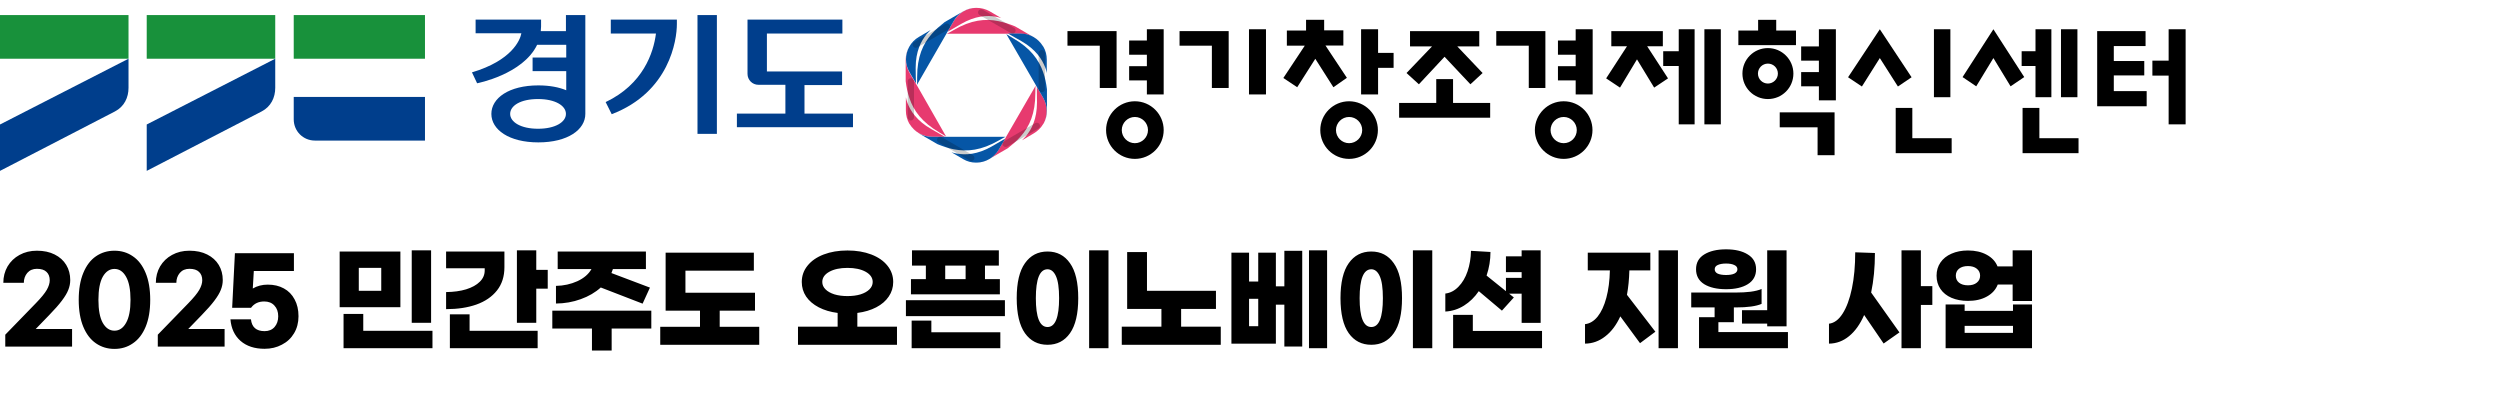 <svg width="240" height="39" viewBox="0 0 240 39" fill="none" xmlns="http://www.w3.org/2000/svg">
<path d="M3.542 24.068C4.202 24.068 4.77 24.189 5.247 24.431C5.731 24.673 6.101 25.007 6.358 25.432C6.615 25.858 6.743 26.342 6.743 26.884C6.743 27.207 6.681 27.522 6.556 27.83C6.439 28.131 6.233 28.476 5.94 28.864C5.654 29.246 5.247 29.708 4.719 30.25L3.432 31.581H6.919V33.275H0.506V32.131L3.443 29.106C3.949 28.586 4.297 28.16 4.488 27.83C4.679 27.493 4.774 27.185 4.774 26.906C4.774 26.562 4.671 26.294 4.466 26.103C4.268 25.905 3.96 25.806 3.542 25.806C3.153 25.806 2.845 25.938 2.618 26.202C2.398 26.466 2.288 26.782 2.288 27.148H0.319C0.319 26.569 0.455 26.045 0.726 25.575C1.005 25.106 1.386 24.739 1.87 24.475C2.361 24.204 2.919 24.068 3.542 24.068ZM10.989 24.068C11.656 24.068 12.247 24.248 12.76 24.607C13.281 24.959 13.688 25.491 13.981 26.202C14.274 26.906 14.421 27.768 14.421 28.787C14.421 29.807 14.274 30.668 13.981 31.372C13.688 32.076 13.281 32.604 12.76 32.956C12.247 33.316 11.656 33.495 10.989 33.495C10.322 33.495 9.728 33.316 9.207 32.956C8.694 32.604 8.29 32.076 7.997 31.372C7.704 30.668 7.557 29.807 7.557 28.787C7.557 27.768 7.704 26.906 7.997 26.202C8.29 25.491 8.694 24.959 9.207 24.607C9.728 24.248 10.322 24.068 10.989 24.068ZM10.989 25.817C10.527 25.817 10.153 26.067 9.867 26.565C9.588 27.064 9.449 27.805 9.449 28.787C9.449 29.763 9.588 30.5 9.867 30.998C10.153 31.497 10.527 31.746 10.989 31.746C11.451 31.746 11.821 31.497 12.1 30.998C12.386 30.5 12.529 29.763 12.529 28.787C12.529 27.805 12.386 27.064 12.1 26.565C11.821 26.067 11.451 25.817 10.989 25.817ZM18.184 24.068C18.844 24.068 19.412 24.189 19.889 24.431C20.373 24.673 20.743 25.007 21 25.432C21.257 25.858 21.385 26.342 21.385 26.884C21.385 27.207 21.323 27.522 21.198 27.83C21.081 28.131 20.875 28.476 20.582 28.864C20.296 29.246 19.889 29.708 19.361 30.25L18.074 31.581H21.561V33.275H15.148V32.131L18.085 29.106C18.591 28.586 18.939 28.16 19.13 27.83C19.321 27.493 19.416 27.185 19.416 26.906C19.416 26.562 19.313 26.294 19.108 26.103C18.91 25.905 18.602 25.806 18.184 25.806C17.795 25.806 17.487 25.938 17.26 26.202C17.04 26.466 16.93 26.782 16.93 27.148H14.961C14.961 26.569 15.097 26.045 15.368 25.575C15.647 25.106 16.028 24.739 16.512 24.475C17.003 24.204 17.561 24.068 18.184 24.068ZM25.4 33.484C24.439 33.484 23.669 33.231 23.09 32.725C22.518 32.219 22.195 31.53 22.122 30.657H24.091C24.172 31.413 24.608 31.79 25.4 31.79C25.803 31.79 26.122 31.658 26.357 31.394C26.592 31.123 26.709 30.778 26.709 30.36C26.709 29.935 26.588 29.594 26.346 29.337C26.111 29.073 25.785 28.941 25.367 28.941C24.817 28.941 24.395 29.143 24.102 29.546H22.287L22.551 24.31H28.216V26.015H24.366L24.267 27.698C24.685 27.449 25.165 27.324 25.708 27.324C26.295 27.324 26.808 27.445 27.248 27.687C27.695 27.929 28.04 28.281 28.282 28.743C28.531 29.198 28.656 29.737 28.656 30.36C28.656 30.976 28.513 31.523 28.227 31.999C27.948 32.469 27.56 32.832 27.061 33.088C26.57 33.352 26.016 33.484 25.4 33.484ZM41.385 30.987H39.526V24.035H41.385V30.987ZM38.437 29.491H32.607V24.145H38.437V29.491ZM36.6 27.918V25.718H34.444V27.918H36.6ZM34.873 31.757H41.517V33.429H32.981V30.14H34.873V31.757ZM52.582 25.905V27.709H51.482V30.987H49.623V24.035H51.482V25.905H52.582ZM48.424 25.652C48.424 26.54 48.186 27.284 47.709 27.885C47.233 28.487 46.573 28.938 45.729 29.238C44.893 29.532 43.925 29.678 42.825 29.678V28.039C43.551 28.032 44.193 27.944 44.75 27.775C45.315 27.599 45.751 27.357 46.059 27.049C46.375 26.741 46.532 26.378 46.532 25.96V25.751H42.825V24.145H48.424V25.652ZM45.08 31.757H51.614V33.429H43.188V30.173H45.08V31.757ZM57.675 27.599C57.147 28.076 56.505 28.45 55.749 28.721C55.002 28.993 54.209 29.132 53.373 29.139V27.445C54.114 27.431 54.8 27.28 55.431 26.994C56.061 26.701 56.512 26.312 56.783 25.828H53.538V24.145H62.008V25.828H58.84C58.811 25.931 58.764 26.059 58.697 26.213L62.394 27.61L61.69 29.15L57.675 27.599ZM62.526 31.537H58.719V33.649H56.828V31.537H53.022V29.821H62.526V31.537ZM72.886 31.372V33.099H63.383V31.372H67.2V29.821H63.9V24.255H72.37V25.982H65.802V28.105H72.48V29.821H69.091V31.372H72.886ZM86.111 31.361V33.099H76.607V31.361H80.413V30.041C79.723 29.953 79.118 29.774 78.598 29.502C78.077 29.231 77.674 28.886 77.388 28.468C77.109 28.05 76.97 27.585 76.97 27.071C76.97 26.485 77.153 25.964 77.52 25.509C77.886 25.047 78.403 24.688 79.071 24.431C79.738 24.175 80.501 24.046 81.359 24.046C82.217 24.046 82.979 24.175 83.647 24.431C84.314 24.688 84.831 25.047 85.198 25.509C85.564 25.964 85.748 26.485 85.748 27.071C85.748 27.585 85.605 28.05 85.319 28.468C85.04 28.886 84.64 29.231 84.12 29.502C83.599 29.774 82.994 29.953 82.305 30.041V31.361H86.111ZM78.939 27.071C78.939 27.335 79.041 27.57 79.247 27.775C79.452 27.981 79.738 28.142 80.105 28.259C80.471 28.369 80.889 28.424 81.359 28.424C81.828 28.424 82.246 28.369 82.613 28.259C82.979 28.142 83.265 27.981 83.471 27.775C83.676 27.57 83.779 27.335 83.779 27.071C83.779 26.668 83.555 26.342 83.108 26.092C82.66 25.843 82.077 25.718 81.359 25.718C80.64 25.718 80.057 25.843 79.61 26.092C79.162 26.342 78.939 26.668 78.939 27.071ZM95.988 28.259H87.452V26.796H88.882V25.498H87.551V24.035H95.889V25.498H94.558V26.796H95.988V28.259ZM90.741 26.796H92.699V25.498H90.741V26.796ZM96.472 28.82V30.349H86.968V28.82H96.472ZM89.41 31.9H96.032V33.429H87.518V30.778H89.41V31.9ZM106.415 33.429H104.556V24.035H106.415V33.429ZM100.563 24.145C101.479 24.145 102.198 24.519 102.719 25.267C103.247 26.008 103.511 27.126 103.511 28.622C103.511 30.118 103.247 31.24 102.719 31.988C102.198 32.729 101.479 33.099 100.563 33.099C99.646 33.099 98.924 32.729 98.396 31.988C97.868 31.24 97.604 30.118 97.604 28.622C97.604 27.126 97.868 26.008 98.396 25.267C98.924 24.519 99.646 24.145 100.563 24.145ZM100.563 25.85C99.815 25.85 99.441 26.774 99.441 28.622C99.441 30.47 99.815 31.394 100.563 31.394C101.303 31.394 101.674 30.47 101.674 28.622C101.674 27.64 101.571 26.932 101.366 26.499C101.168 26.067 100.9 25.85 100.563 25.85ZM117.194 31.361V33.099H107.69V31.361H111.496V29.656H108.207V24.2H110.11V27.918H116.732V29.656H113.388V31.361H117.194ZM127.401 24.035V33.429H125.663V24.035H127.401ZM123.298 24.079H125.014V33.264H123.298V29.249H122.484V32.989H118.216V24.255H119.91V27.027H120.79V24.255H122.484V27.489H123.298V24.079ZM120.79 31.317V28.688H119.91V31.317H120.79ZM137.498 33.429H135.639V24.035H137.498V33.429ZM131.646 24.145C132.563 24.145 133.281 24.519 133.802 25.267C134.33 26.008 134.594 27.126 134.594 28.622C134.594 30.118 134.33 31.24 133.802 31.988C133.281 32.729 132.563 33.099 131.646 33.099C130.729 33.099 130.007 32.729 129.479 31.988C128.951 31.24 128.687 30.118 128.687 28.622C128.687 27.126 128.951 26.008 129.479 25.267C130.007 24.519 130.729 24.145 131.646 24.145ZM131.646 25.85C130.898 25.85 130.524 26.774 130.524 28.622C130.524 30.47 130.898 31.394 131.646 31.394C132.387 31.394 132.757 30.47 132.757 28.622C132.757 27.64 132.654 26.932 132.449 26.499C132.251 26.067 131.983 25.85 131.646 25.85ZM141.963 27.951C141.567 28.531 141.094 28.993 140.544 29.337C139.994 29.682 139.396 29.873 138.751 29.909V28.182C139.228 28.124 139.649 27.904 140.016 27.522C140.39 27.141 140.68 26.65 140.885 26.048C141.09 25.44 141.2 24.783 141.215 24.079L143.085 24.189C143.085 24.967 142.96 25.722 142.711 26.455L144.57 27.951V26.675H146.077V26.125H144.57V24.607H146.077V24.035H147.903V30.998H146.077V28.193H144.878L145.329 28.556L144.185 29.821L141.963 27.951ZM148.035 31.768V33.429H139.499V30.228H141.391V31.768H148.035ZM161.083 24.035V33.429H159.224V24.035H161.083ZM156.419 25.96C156.397 26.804 156.32 27.585 156.188 28.303L158.916 31.845L157.442 32.945L155.55 30.371C155.169 31.207 154.685 31.849 154.098 32.296C153.519 32.751 152.873 32.982 152.162 32.989V31.119C152.617 31.068 153.02 30.826 153.372 30.393C153.724 29.953 154.003 29.352 154.208 28.589C154.413 27.827 154.527 26.95 154.549 25.96H152.426V24.255H158.432V25.96H156.419ZM165.702 27.764C164.829 27.764 164.129 27.603 163.601 27.28C163.08 26.95 162.82 26.474 162.82 25.85C162.82 25.227 163.08 24.754 163.601 24.431C164.129 24.101 164.829 23.936 165.702 23.936C166.575 23.936 167.271 24.101 167.792 24.431C168.32 24.754 168.584 25.227 168.584 25.85C168.584 26.474 168.32 26.95 167.792 27.28C167.271 27.603 166.575 27.764 165.702 27.764ZM169.651 29.777V24.035H171.51V31.328H169.651V31.064H167.231V29.777H169.651ZM165.702 25.3C165.365 25.3 165.097 25.348 164.899 25.443C164.708 25.531 164.613 25.667 164.613 25.85C164.613 26.034 164.708 26.173 164.899 26.268C165.097 26.356 165.365 26.4 165.702 26.4C166.039 26.4 166.303 26.356 166.494 26.268C166.692 26.173 166.791 26.034 166.791 25.85C166.791 25.667 166.692 25.531 166.494 25.443C166.303 25.348 166.039 25.3 165.702 25.3ZM171.642 31.878V33.429H163.106V30.448H164.602V29.513H162.358V28.083H166.681C167.165 28.083 167.623 28.058 168.056 28.006C168.489 27.948 168.841 27.86 169.112 27.742V29.172C168.591 29.4 167.77 29.513 166.648 29.513H166.45V30.932H164.965V31.878H171.642ZM185.504 29.271H184.404V33.429H182.545V24.035H184.404V27.467H185.504V29.271ZM179.993 24.288C179.993 25.667 179.872 26.932 179.63 28.083L182.347 31.911L180.829 32.978L178.959 30.239C178.57 31.127 178.086 31.805 177.507 32.274C176.935 32.744 176.293 32.982 175.582 32.989V31.075C176.081 31.017 176.517 30.694 176.891 30.107C177.272 29.513 177.569 28.71 177.782 27.698C177.995 26.679 178.101 25.52 178.101 24.222L179.993 24.288ZM195.073 24.035V28.897H193.214V27.313H191.784C191.593 27.805 191.245 28.19 190.739 28.468C190.24 28.747 189.635 28.886 188.924 28.886C188.33 28.886 187.802 28.787 187.34 28.589C186.885 28.391 186.533 28.109 186.284 27.742C186.035 27.376 185.91 26.95 185.91 26.466C185.91 25.982 186.035 25.561 186.284 25.201C186.533 24.835 186.885 24.552 187.34 24.354C187.802 24.149 188.33 24.046 188.924 24.046C189.621 24.046 190.218 24.182 190.717 24.453C191.223 24.725 191.571 25.099 191.762 25.575H193.214V24.035H195.073ZM188.924 27.39C189.283 27.39 189.566 27.306 189.771 27.137C189.984 26.969 190.09 26.745 190.09 26.466C190.09 26.188 189.984 25.964 189.771 25.795C189.566 25.627 189.283 25.542 188.924 25.542C188.565 25.542 188.279 25.627 188.066 25.795C187.861 25.964 187.758 26.188 187.758 26.466C187.758 26.745 187.861 26.969 188.066 27.137C188.279 27.306 188.565 27.39 188.924 27.39ZM193.247 29.227H195.073V33.429H186.779V29.227H188.605V29.843H193.247V29.227ZM193.247 31.955V31.284H188.605V31.955H193.247Z" fill="black"/>
<path d="M148.357 8.446V2.986H143.642V4.386H146.762V8.446H148.357Z" fill="black"/>
<path d="M129.512 9.722C127.988 9.722 126.747 10.963 126.747 12.488C126.747 14.012 127.988 15.253 129.512 15.253C131.037 15.253 132.278 14.012 132.278 12.488C132.278 10.963 131.037 9.722 129.512 9.722ZM129.512 13.746C128.821 13.746 128.253 13.179 128.253 12.488C128.253 11.796 128.821 11.229 129.512 11.229C130.204 11.229 130.771 11.796 130.771 12.488C130.771 13.179 130.204 13.746 129.512 13.746Z" fill="black"/>
<path d="M132.296 2.808H130.665V9.066H132.296V6.513H133.785V5.077H132.296V2.808Z" fill="black"/>
<path d="M139.493 7.595H137.88V9.882H134.316V11.3H143.056V9.882H139.493V7.595Z" fill="black"/>
<path d="M136.213 8.091L138.677 5.45L141.159 8.091L142.329 7.01L139.901 4.457H142.01V2.986H135.362V4.457H137.472L135.025 7.01L136.213 8.091Z" fill="black"/>
<path d="M195.408 9.332H196.932V2.808H195.408V4.918H194.078V6.336H195.408V9.332Z" fill="black"/>
<path d="M187.236 2.808H185.658V9.332H187.236V2.808Z" fill="black"/>
<path d="M199.432 2.808H197.854V9.332H199.432V2.808Z" fill="black"/>
<path d="M129.3 7.47L127.243 4.368H128.963V2.914H127.119V1.904H125.382V2.932H123.538V4.386H125.258C124.46 5.591 123.201 7.488 123.201 7.488L124.531 8.375L126.268 5.644L128.006 8.375L129.3 7.47Z" fill="black"/>
<path d="M174.613 4.457H172.911V5.822H174.613V6.921H172.911V8.286H174.613V9.633H176.244V2.808H174.613V4.457Z" fill="black"/>
<path d="M150.112 9.722C148.588 9.722 147.347 10.963 147.347 12.488C147.347 14.012 148.588 15.253 150.112 15.253C151.637 15.253 152.878 14.012 152.878 12.488C152.878 10.963 151.655 9.722 150.112 9.722ZM150.112 13.746C149.421 13.746 148.854 13.179 148.854 12.488C148.854 11.796 149.421 11.229 150.112 11.229C150.804 11.229 151.371 11.796 151.371 12.488C151.371 13.179 150.821 13.746 150.112 13.746Z" fill="black"/>
<path d="M183.512 7.417L180.463 2.808L177.414 7.417L178.743 8.304L180.463 5.574L182.2 8.304L183.512 7.417Z" fill="black"/>
<path d="M183.583 10.36H181.988V14.704H187.359V13.268H183.583V10.36Z" fill="black"/>
<path d="M208.189 2.808V5.822H206.629V7.258H208.189V11.938H209.82V2.808H208.189Z" fill="black"/>
<path d="M195.78 10.36H194.167V14.704H199.539V13.268H195.78V10.36Z" fill="black"/>
<path d="M202.925 7.24H205.85V5.858H202.925V4.422H205.974V2.986H201.329V10.201H206.08V8.747H202.925V7.24Z" fill="black"/>
<path d="M191.366 2.808L188.406 7.4L189.718 8.286L191.366 5.574L193.015 8.286L194.327 7.4L191.366 2.808Z" fill="black"/>
<path d="M159.633 4.439V2.986H154.686V4.439H156.193L154.19 7.524L155.52 8.41L157.151 5.698L158.799 8.41L160.129 7.524L158.126 4.439H159.633Z" fill="black"/>
<path d="M161.158 4.918H159.668V6.336H161.158V11.938H162.682V2.808H161.158V4.918Z" fill="black"/>
<path d="M151.265 3.889H149.563V5.254H151.265V6.354H149.563V7.719H151.265V9.066H152.896V2.808H151.265V3.889Z" fill="black"/>
<path d="M117.953 8.446V2.986H113.237V4.386H116.34V8.446H117.953Z" fill="black"/>
<path d="M121.534 2.808H119.903V9.066H121.534V2.808Z" fill="black"/>
<path d="M107.192 8.446V2.986H102.477V4.386H105.579V8.446H107.192Z" fill="black"/>
<path d="M108.948 9.722C107.424 9.722 106.183 10.963 106.183 12.488C106.183 14.012 107.424 15.253 108.948 15.253C110.473 15.253 111.714 14.012 111.714 12.488C111.714 10.963 110.473 9.722 108.948 9.722ZM108.948 13.746C108.257 13.746 107.69 13.179 107.69 12.488C107.69 11.796 108.257 11.229 108.948 11.229C109.64 11.229 110.207 11.796 110.207 12.488C110.207 13.179 109.64 13.746 108.948 13.746Z" fill="black"/>
<path d="M110.1 3.889H108.398V5.254H110.1V6.354H108.398V7.719H110.1V9.066H111.713V2.808H110.1V3.889Z" fill="black"/>
<path d="M165.199 2.808H163.622V11.938H165.199V2.808Z" fill="black"/>
<path d="M170.854 12.222H174.488V14.899H176.119V10.786H170.854V12.222Z" fill="black"/>
<path d="M172.166 7.063C172.166 5.715 171.067 4.616 169.72 4.616C168.355 4.616 167.273 5.715 167.273 7.063C167.273 8.428 168.373 9.509 169.72 9.509C171.067 9.509 172.166 8.428 172.166 7.063ZM169.72 8.02C169.188 8.02 168.763 7.595 168.763 7.063C168.763 6.531 169.188 6.106 169.72 6.106C170.252 6.106 170.677 6.531 170.677 7.063C170.677 7.595 170.234 8.02 169.72 8.02Z" fill="black"/>
<path d="M172.414 2.932H170.517V1.904H168.78V2.932H166.883V4.333H172.414V2.932Z" fill="black"/>
<path d="M88.01 8.184L87.921 8.024L87.301 6.96C86.858 6.18 86.875 5.258 87.265 4.514C87.07 4.868 86.946 5.294 86.946 5.737V7.794C87.017 8.361 87.124 8.893 87.301 9.407C87.709 10.648 88.524 11.747 90.191 12.722C90.669 13.006 90.669 13.006 90.829 13.112L88.028 8.201L88.01 8.184Z" fill="#E73A6F"/>
<path d="M87.106 9.85C87.035 9.673 86.999 9.496 86.964 9.336V10.63C86.964 11.073 87.088 11.499 87.283 11.854C87.283 11.854 87.283 11.871 87.301 11.871C87.318 11.889 87.318 11.907 87.336 11.924C87.779 12.633 88.559 13.13 89.463 13.13H90.704C90.332 12.917 89.907 12.669 89.393 12.385C88.028 11.605 87.389 10.648 87.106 9.85Z" fill="#E73A6F"/>
<path d="M96.59 3.237H96.767H97.991C98.895 3.237 99.693 3.716 100.118 4.443C99.905 4.088 99.604 3.787 99.214 3.557L97.441 2.528C96.909 2.316 96.395 2.138 95.863 2.032C94.587 1.766 93.222 1.908 91.555 2.883C91.077 3.167 91.059 3.149 90.899 3.237H96.537H96.59Z" fill="#E73A6F"/>
<path d="M95.598 1.607C95.793 1.642 95.953 1.677 96.112 1.731L94.995 1.075C94.605 0.862 94.18 0.756 93.772 0.756C93.754 0.756 93.737 0.756 93.737 0.756C93.719 0.756 93.701 0.756 93.683 0.756C92.85 0.773 92.034 1.217 91.574 1.997L90.953 3.06C91.308 2.848 91.751 2.599 92.265 2.298C93.612 1.518 94.747 1.447 95.598 1.607Z" fill="#E73A6F"/>
<path d="M99.427 8.219L96.609 13.094L96.591 13.13L96.502 13.289L95.882 14.353C95.438 15.133 94.623 15.576 93.772 15.594C94.18 15.594 94.605 15.488 94.978 15.257L96.75 14.229C97.194 13.874 97.619 13.52 97.974 13.112C98.842 12.137 99.392 10.896 99.392 8.946C99.392 8.396 99.409 8.396 99.427 8.219Z" fill="#E73A6F"/>
<path d="M100.154 9.407L99.534 8.343C99.534 8.769 99.551 9.265 99.551 9.85C99.551 11.41 99.037 12.421 98.487 13.077C98.363 13.218 98.239 13.342 98.115 13.467L99.232 12.811C99.622 12.58 99.924 12.279 100.136 11.924C100.154 11.906 100.154 11.889 100.172 11.871C100.172 11.853 100.172 11.853 100.189 11.853C100.579 11.109 100.597 10.187 100.154 9.407Z" fill="#E73A6F"/>
<path d="M97.246 3.663C96.767 3.379 96.767 3.379 96.608 3.273L99.427 8.148L99.444 8.184L99.533 8.343L100.154 9.407C100.597 10.187 100.579 11.109 100.189 11.853C100.384 11.499 100.508 11.073 100.508 10.63V8.574C100.437 8.006 100.331 7.475 100.154 6.96C99.728 5.719 98.913 4.62 97.246 3.663Z" fill="#0656A6"/>
<path d="M100.171 4.496C100.171 4.496 100.171 4.479 100.154 4.479C100.136 4.461 100.136 4.443 100.118 4.425C99.675 3.716 98.895 3.22 97.991 3.22H96.768C97.14 3.433 97.565 3.681 98.079 3.964C99.427 4.744 100.047 5.684 100.349 6.5C100.42 6.677 100.455 6.854 100.491 7.014V5.72C100.491 5.276 100.384 4.869 100.171 4.496Z" fill="#0656A6"/>
<path d="M90.864 13.13H90.687H89.446C88.542 13.13 87.762 12.651 87.318 11.924C87.531 12.279 87.832 12.58 88.222 12.811L89.995 13.839C90.527 14.052 91.041 14.229 91.573 14.335C92.85 14.584 94.215 14.442 95.881 13.484C96.36 13.201 96.377 13.219 96.537 13.13H90.9H90.864Z" fill="#0656A6"/>
<path d="M91.856 14.743C91.661 14.708 91.502 14.672 91.342 14.619L92.459 15.275C92.849 15.505 93.257 15.612 93.682 15.612H93.7C93.718 15.612 93.753 15.612 93.771 15.612C94.604 15.594 95.42 15.151 95.881 14.371L96.501 13.307C96.129 13.52 95.703 13.768 95.189 14.07C93.842 14.832 92.707 14.903 91.856 14.743Z" fill="#0656A6"/>
<path d="M88.027 8.148L90.846 3.255L90.864 3.22L90.953 3.06L91.573 1.997C92.016 1.217 92.832 0.773 93.683 0.756C93.275 0.756 92.849 0.862 92.459 1.093L90.687 2.121C90.243 2.475 89.818 2.83 89.463 3.238C88.595 4.213 88.045 5.454 88.045 7.404C88.045 7.953 88.045 7.953 88.027 8.148Z" fill="#0656A6"/>
<path d="M87.904 6.5C87.904 4.94 88.418 3.929 88.967 3.273C89.091 3.131 89.216 3.007 89.34 2.883L88.223 3.539C87.815 3.77 87.496 4.106 87.283 4.496C86.875 5.241 86.858 6.163 87.319 6.943L87.939 8.007C87.921 7.599 87.904 7.102 87.904 6.5Z" fill="#0656A6"/>
<g opacity="0.2">
<path d="M100.012 4.798C99.853 4.798 99.711 4.922 99.711 5.099V8.556C99.711 8.716 99.835 8.857 100.012 8.857C100.172 8.857 100.314 8.733 100.314 8.556V5.081C100.314 4.922 100.172 4.798 100.012 4.798Z" fill="black"/>
<path d="M87.443 7.51C87.283 7.51 87.142 7.634 87.142 7.811V11.268C87.142 11.428 87.266 11.57 87.443 11.57C87.603 11.57 87.744 11.428 87.744 11.268V7.794C87.744 7.634 87.603 7.51 87.443 7.51Z" fill="black"/>
<path d="M91.165 2.404C91.077 2.262 90.899 2.209 90.758 2.298L87.761 4.035C87.62 4.124 87.567 4.301 87.655 4.443C87.744 4.585 87.921 4.638 88.063 4.549L91.059 2.812C91.201 2.723 91.254 2.546 91.165 2.404Z" fill="black"/>
<path d="M99.391 11.818L96.395 13.555C96.254 13.644 96.2 13.821 96.289 13.963C96.378 14.105 96.555 14.158 96.697 14.069L99.693 12.332C99.835 12.243 99.888 12.066 99.799 11.924C99.71 11.782 99.533 11.747 99.391 11.818Z" fill="black"/>
<path d="M93.399 14.902L90.403 13.165C90.261 13.076 90.084 13.13 89.996 13.271C89.907 13.413 89.96 13.591 90.102 13.679L93.098 15.416C93.24 15.505 93.417 15.452 93.506 15.31C93.594 15.168 93.541 14.991 93.399 14.902Z" fill="black"/>
<path d="M97.459 3.078C97.548 2.936 97.494 2.759 97.353 2.67L94.339 0.933C94.197 0.844 94.02 0.897 93.931 1.039C93.842 1.181 93.896 1.358 94.037 1.447L97.051 3.184C97.193 3.255 97.37 3.22 97.459 3.078Z" fill="black"/>
</g>
<g clip-path="url(#clip0_8242_2568)">
<path d="M68.821 1.447H66.959V12.854H68.821V1.447Z" fill="#003E8C"/>
<path d="M54.33 2.989H51.914C51.914 2.844 51.943 2.698 51.943 2.553V1.884H45.658V3.193H50.052C49.935 3.862 49.121 5.812 45.309 6.947L45.803 7.994C45.803 7.994 50.197 7.151 51.565 4.299H54.359V5.521H51.129V6.83H54.359V8.664C53.66 8.373 52.758 8.198 51.681 8.198C48.859 8.198 47.171 9.42 47.171 10.934C47.171 12.447 48.859 13.669 51.681 13.669C54.504 13.669 56.192 12.447 56.192 10.934V1.447H54.33V2.989ZM51.652 12.36C49.994 12.36 48.975 11.719 48.975 10.934C48.975 10.148 49.965 9.508 51.652 9.508C53.311 9.508 54.33 10.148 54.33 10.934C54.33 11.719 53.311 12.36 51.652 12.36Z" fill="#003E8C"/>
<path d="M77.261 8.169H80.84V6.86H73.623V3.222H80.869V1.884H71.761V7.092C71.761 7.674 72.226 8.14 72.808 8.14H75.398V10.905H70.742V12.214H81.887V10.905H77.231V8.169H77.261Z" fill="#003E8C"/>
<path d="M58.636 3.222H62.972C62.739 5.055 61.75 8.082 58.142 9.799L58.724 10.963C64.282 8.838 64.98 3.833 64.98 2.32V1.884H58.636V3.222Z" fill="#003E8C"/>
<path d="M26.423 1.447H14.085V5.637H26.423V1.447Z" fill="#18913B"/>
<path d="M25.113 10.701L14.085 16.404V11.952L26.423 5.637V8.431C26.423 9.362 26.015 10.235 25.113 10.701Z" fill="#003E8C"/>
<path d="M40.798 1.447H28.198V5.637H40.798V1.447Z" fill="#18913B"/>
<path d="M12.338 1.447H0V5.637H12.338V1.447Z" fill="#18913B"/>
<path d="M11.029 10.701L0 16.404V11.952L12.338 5.637V8.431C12.338 9.362 11.931 10.235 11.029 10.701Z" fill="#003E8C"/>
<path d="M28.198 9.304V11.457C28.198 12.592 29.1 13.495 30.235 13.495H40.798V9.304H28.198Z" fill="#003E8C"/>
</g>
<defs>
<clipPath id="clip0_8242_2568">
<rect width="81.916" height="14.957" fill="white" transform="translate(0 1.447)"/>
</clipPath>
</defs>
</svg>
